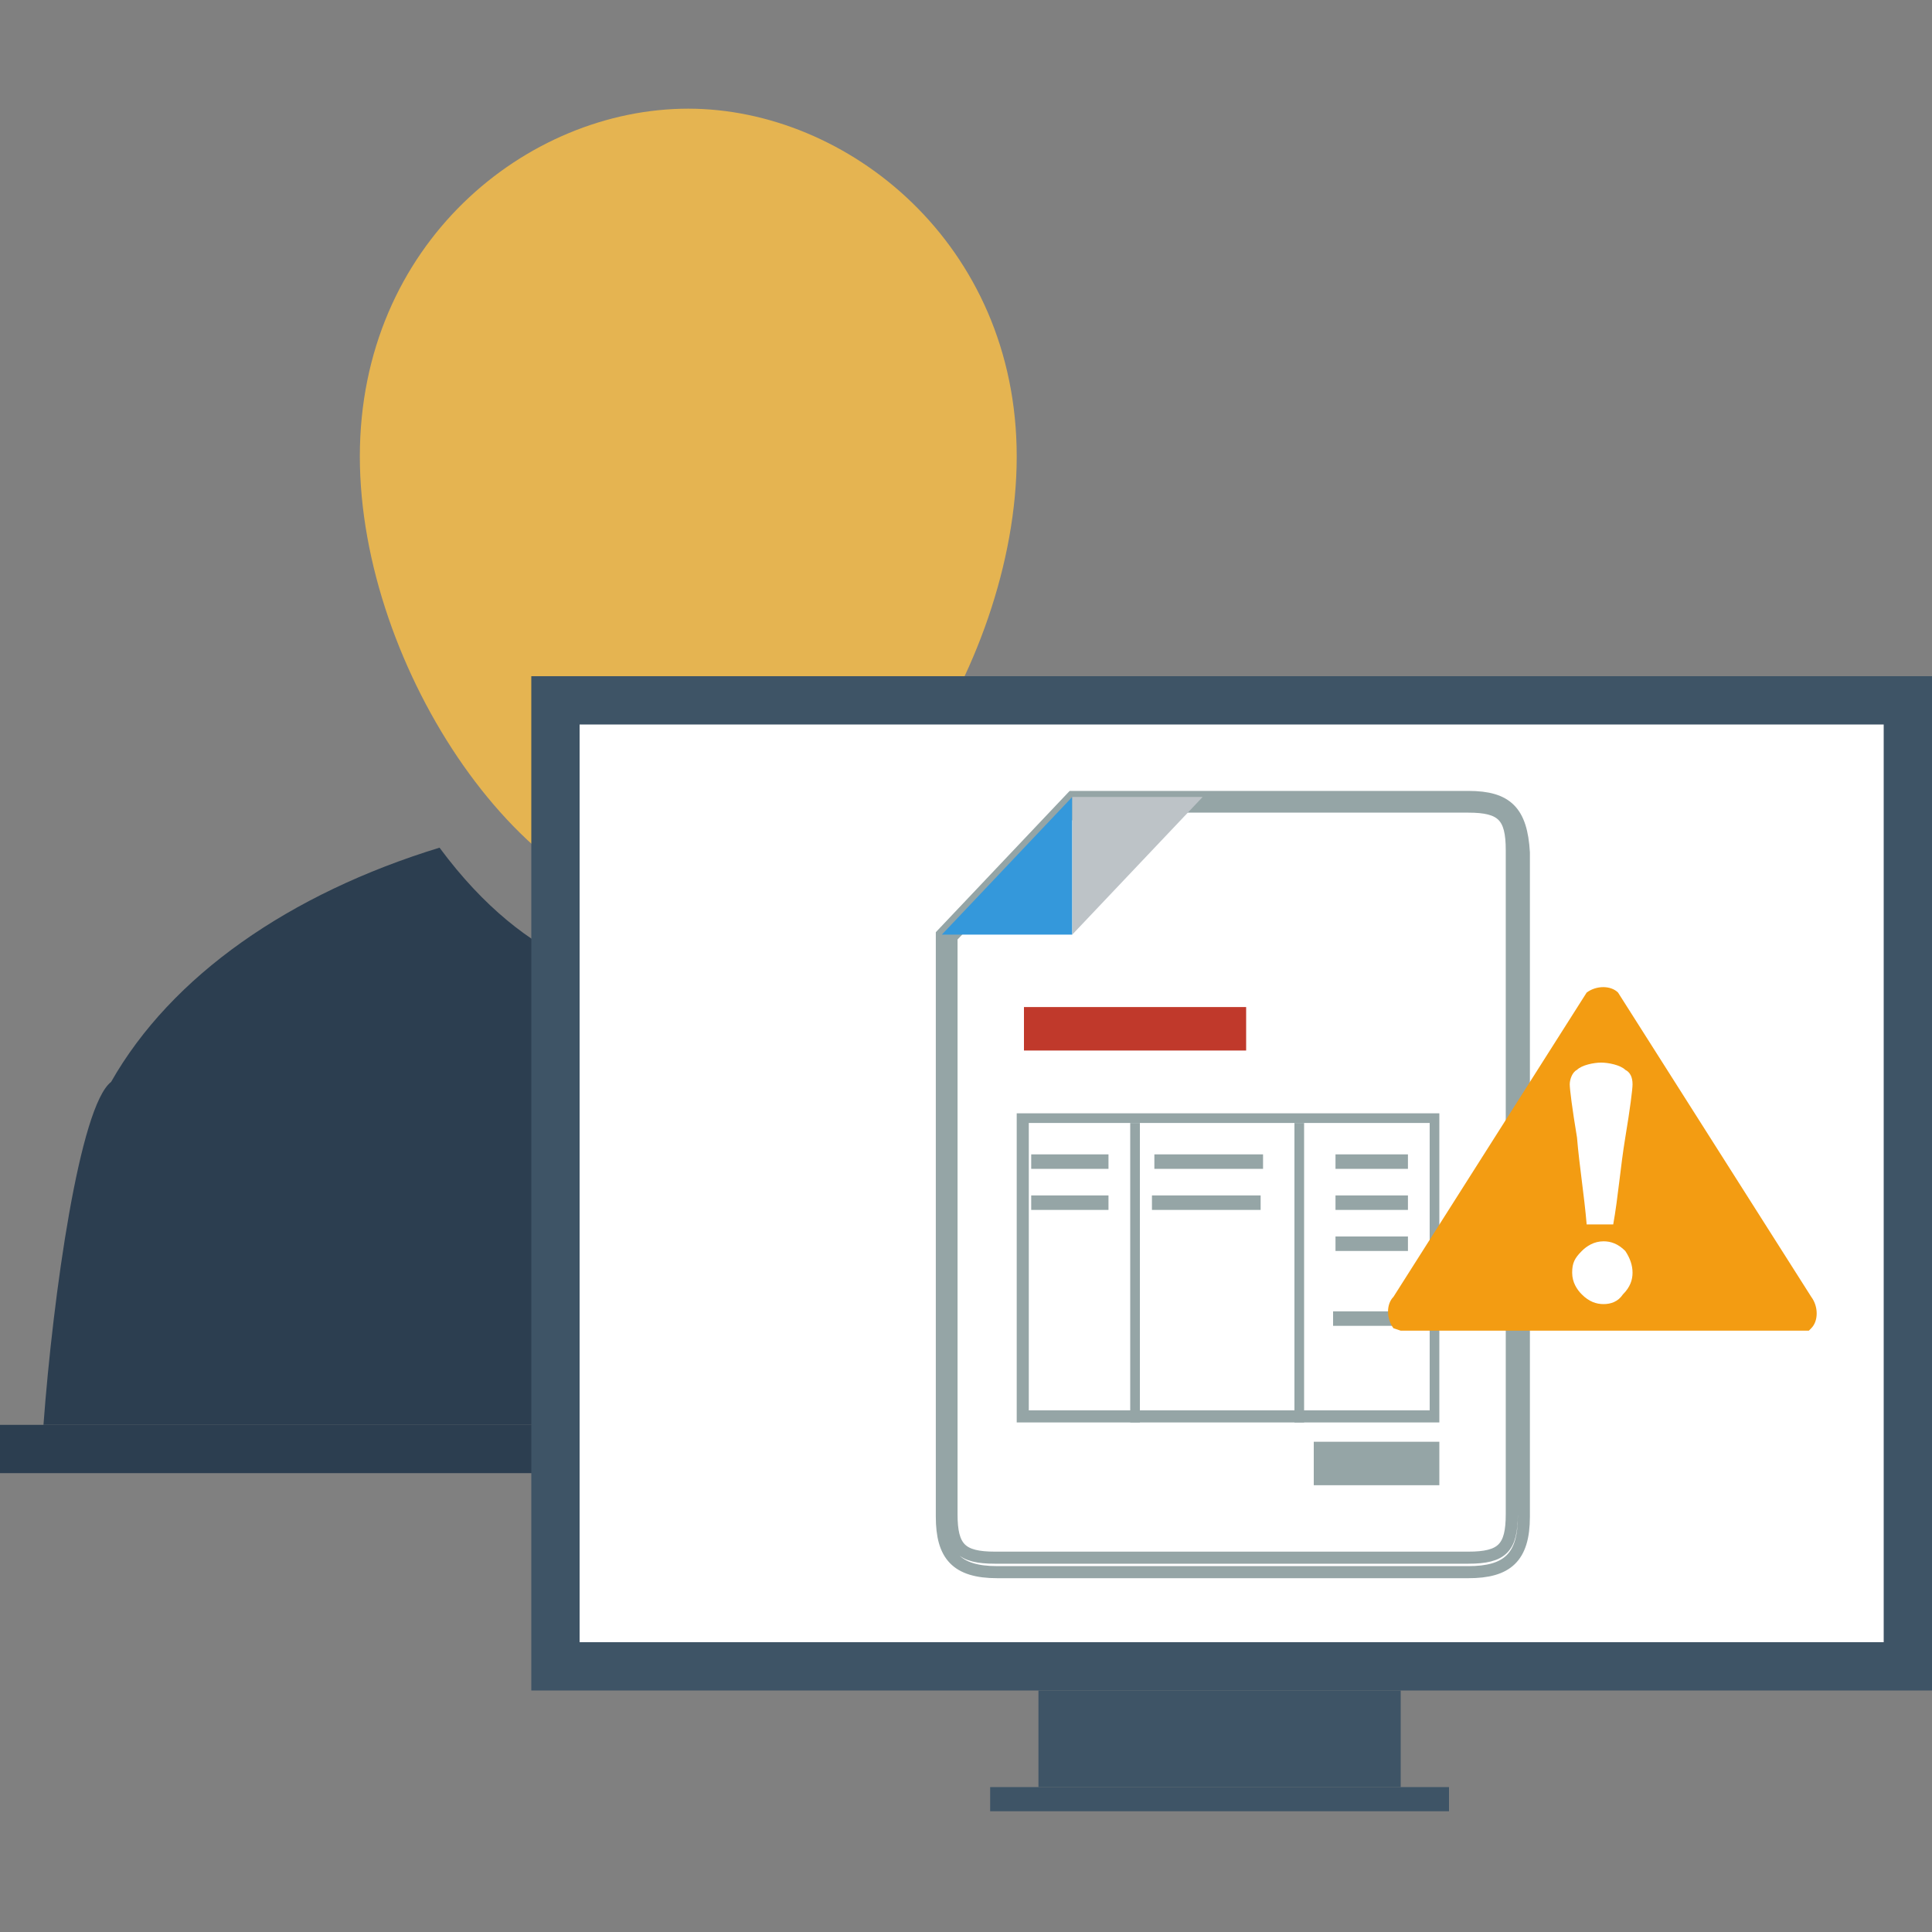 <?xml version="1.0" encoding="utf-8"?>
<!-- Generator: Adobe Illustrator 15.0.0, SVG Export Plug-In . SVG Version: 6.00 Build 0)  -->

<svg version="1.1" id="Layer_1" xmlns="http://www.w3.org/2000/svg" xmlns:xlink="http://www.w3.org/1999/xlink" x="0px" y="0px"
	 width="80px" height="80px" viewBox="0 0 80 80" enable-background="new 0 0 80 80" xml:space="preserve">
<rect x="0" y="0" width="80" height="80" fill="#808080" stroke="none"/>
<g>
	<g>
		<path fill="#E5B451" d="M42.1,18.9c0,8.8-6.9,19-13.6,19c-6.7,0-13.6-10.2-13.6-19c0-8.8,6.9-14.4,13.6-14.4
			C35.1,4.5,42.1,10.1,42.1,18.9z"/>
		<path fill="#2C3E50" d="M55.1,59c-0.3-5.6-1.4-13.5-2.7-14.5c-2.7-4.3-7.7-7.8-14-9.6c-3.8,5.3-7.9,5.9-10.1,5.9
			c-2.5,0-6.4-0.7-10.1-5.7C12,37,7.1,40.4,4.6,44.8c-1.3,1-2.4,8.8-2.8,14.2H55.1z"/>
		<rect y="59" fill="#2C3E50" width="57" height="2"/>
	</g>
	<rect x="43" y="70" fill="#3E5466" width="15" height="4"/>
	<rect x="23" y="29" fill="#FFFFFF" stroke="#3E5466" stroke-width="2" stroke-miterlimit="10" width="56" height="40"/>
	<rect x="41" y="74" fill="#3E5466" width="19" height="1"/>
	<g>
		<g>
			<g>
				<g>
					<g>
						<g>
							<path fill="#FFFFFF" stroke="#95A5A6" stroke-width="0.5" stroke-miterlimit="10" d="M41.2,64.8c-1.5,0-2-0.5-2-2v-24
								l5.3-5.5h16.3c1.5,0,2,0.5,2,2v27.5c0,1.5-0.5,2-2,2H41.2z"/>
							<path fill="#FFFFFF" stroke="#95A5A6" stroke-width="0.5" stroke-miterlimit="10" d="M60.8,33.4c1.4,0,1.8,0.4,1.8,1.8v27.5
								c0,1.4-0.4,1.8-1.8,1.8H41.2c-1.4,0-1.8-0.4-1.8-1.8V38.8l5.2-5.4H60.8 M60.8,33H44.4L39,38.7v24.1c0,1.6,0.6,2.3,2.3,2.3
								h19.5c1.6,0,2.3-0.6,2.3-2.3V35.3C63,33.6,62.4,33,60.8,33L60.8,33z"/>
						</g>
					</g>
					<polygon fill="#3498DB" points="44.4,38.7 39,38.7 44.4,33 					"/>
					<polygon fill="#BDC3C7" points="44.4,33 49.8,33 44.4,38.7 					"/>
				</g>
				<g>
					<rect x="42.4" y="41.7" fill="#C0392B" width="9.2" height="1.8"/>
					<rect x="54.4" y="59.7" fill="#95A5A6" width="5.2" height="1.8"/>
					<rect x="42.7" y="47.8" fill="#95A5A6" width="3.2" height="0.6"/>
					<rect x="42.7" y="49.5" fill="#95A5A6" width="3.2" height="0.6"/>
					<rect x="47.8" y="47.8" fill="#95A5A6" width="4.5" height="0.6"/>
					<rect x="47.7" y="49.5" fill="#95A5A6" width="4.5" height="0.6"/>
					<rect x="55.3" y="47.8" fill="#95A5A6" width="3" height="0.6"/>
					<rect x="55.3" y="49.5" fill="#95A5A6" width="3" height="0.6"/>
					<rect x="55.3" y="51.2" fill="#95A5A6" width="3" height="0.6"/>
					<rect x="55.2" y="54.3" fill="#95A5A6" width="3" height="0.6"/>
					<g>
						<path fill="#95A5A6" d="M59.6,58.9H42.1V46.1h17.5V58.9z M42.6,58.4h16.6V46.5H42.6V58.4z"/>
					</g>
					<g>
						<rect x="46.8" y="46.5" fill="#95A5A6" width="0.4" height="12.4"/>
					</g>
					<g>
						<rect x="53.6" y="46.5" fill="#95A5A6" width="0.4" height="12.4"/>
					</g>
				</g>
			</g>
		</g>
	</g>
</g>
<g>
	<path fill="#F39C12" d="M58,55.1h16.9L75,55c0.3-0.3,0.3-0.9,0-1.3l-8-12.6c-0.3-0.3-0.9-0.3-1.3,0l-8,12.6c-0.3,0.3-0.3,0.9,0,1.3
		L58,55.1z"/>
	<g>
		<path fill="#FFFFFF" d="M67.6,52.7c0,0.3-0.1,0.6-0.4,0.9C67,53.9,66.7,54,66.4,54c-0.3,0-0.6-0.1-0.9-0.4
			c-0.2-0.2-0.4-0.5-0.4-0.9s0.1-0.6,0.4-0.9c0.2-0.2,0.5-0.4,0.9-0.4c0.3,0,0.6,0.1,0.9,0.4C67.5,52.1,67.6,52.4,67.6,52.7z
			 M67.6,44.9c0,0.2-0.1,1-0.3,2.2c-0.2,1.2-0.3,2.5-0.5,3.6h-1.1c-0.1-1.2-0.3-2.4-0.4-3.6c-0.2-1.2-0.3-2-0.3-2.2
			c0-0.2,0.1-0.5,0.3-0.6c0.2-0.2,0.7-0.3,1-0.3c0.3,0,0.8,0.1,1,0.3C67.5,44.4,67.6,44.6,67.6,44.9z"/>
	</g>
</g>
</svg>
